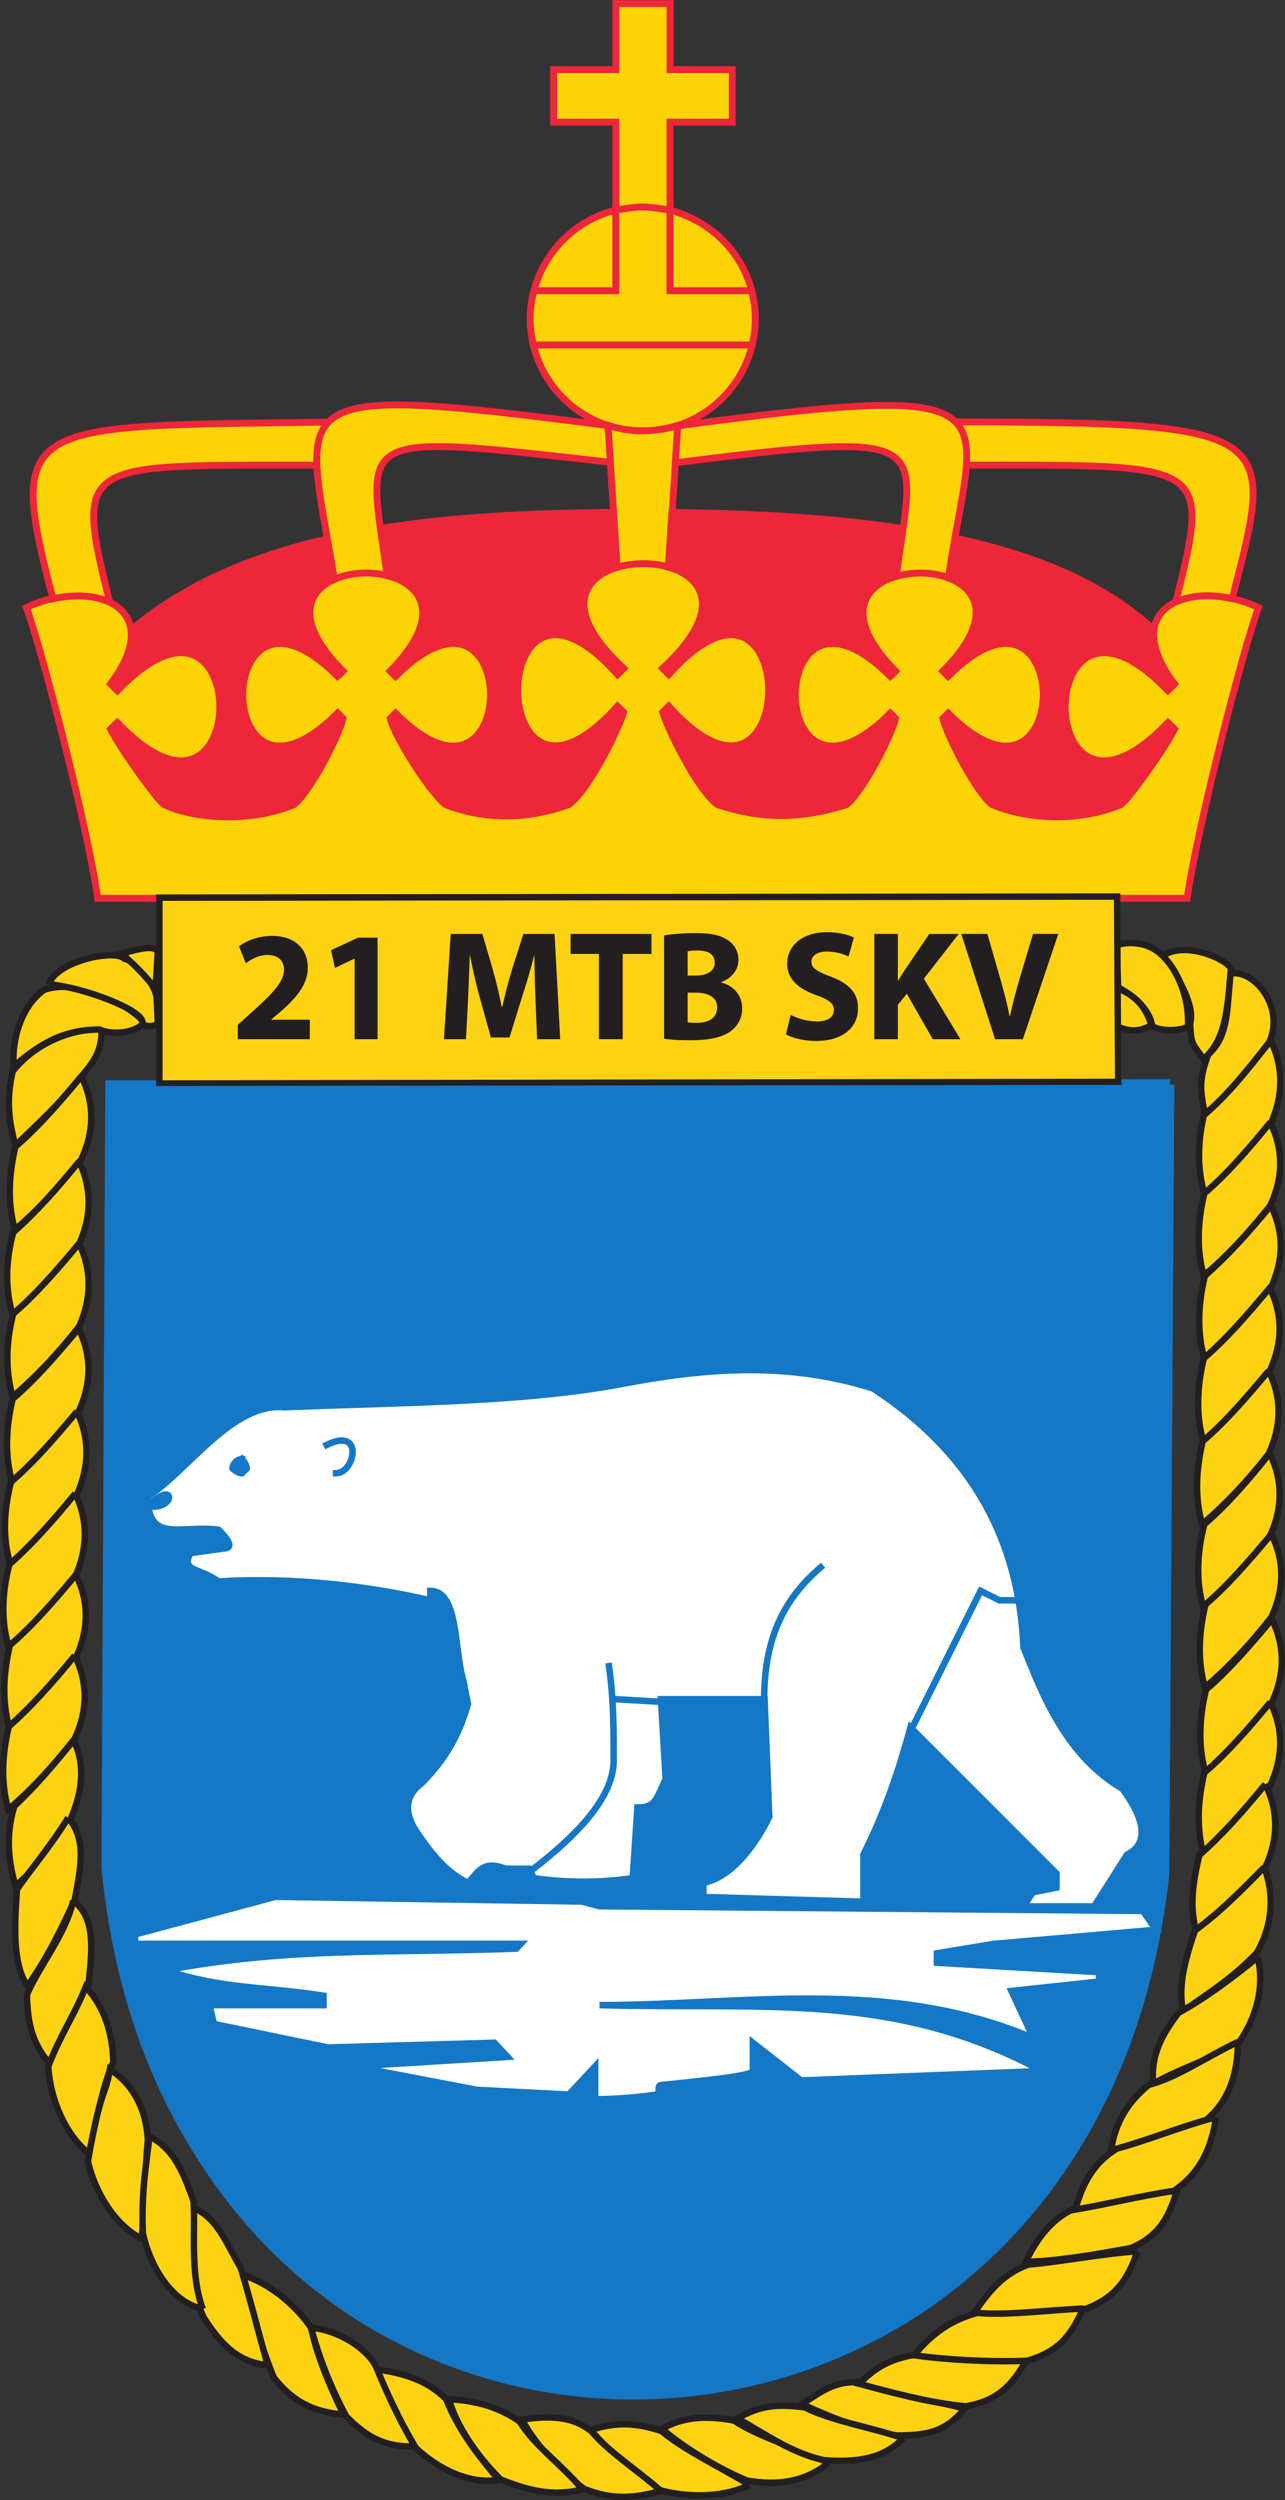 <?xml version="1.0" encoding="UTF-8" standalone="no"?>
<!-- Created with Inkscape (http://www.inkscape.org/) -->

<svg
   width="69.651mm"
   height="135.461mm"
   viewBox="0 0 69.651 135.461"
   version="1.1"
   id="svg1"
   inkscape:version="1.3 (0e150ed6c4, 2023-07-21)"
   sodipodi:docname="21 MTB Skv.svg"
   xmlns:inkscape="http://www.inkscape.org/namespaces/inkscape"
   xmlns:sodipodi="http://sodipodi.sourceforge.net/DTD/sodipodi-0.dtd"
   xmlns="http://www.w3.org/2000/svg"
   xmlns:svg="http://www.w3.org/2000/svg">
  <rect x="0" y="0" width="69.651" height="135.461" fill="#333333" stroke="none"/>
  <sodipodi:namedview
     id="namedview1"
     pagecolor="#ffffff"
     bordercolor="#666666"
     borderopacity="1.0"
     inkscape:showpageshadow="2"
     inkscape:pageopacity="0.0"
     inkscape:pagecheckerboard="0"
     inkscape:deskcolor="#d1d1d1"
     inkscape:document-units="mm"
     inkscape:zoom="1.4609989"
     inkscape:cx="56.468216"
     inkscape:cy="311.43077"
     inkscape:window-width="1920"
     inkscape:window-height="991"
     inkscape:window-x="-9"
     inkscape:window-y="-9"
     inkscape:window-maximized="1"
     inkscape:current-layer="layer1" />
  <defs
     id="defs1">
    <clipPath
       clipPathUnits="userSpaceOnUse"
       id="clipPath3">
      <path
         d="M 0,841.89 H 595.275 V 0 H 0 Z"
         transform="translate(-217.121,-451.133)"
         id="path3" />
    </clipPath>
    <clipPath
       clipPathUnits="userSpaceOnUse"
       id="clipPath5">
      <path
         d="M 0,841.89 H 595.275 V 0 H 0 Z"
         transform="translate(-217.727,-450.261)"
         id="path5" />
    </clipPath>
    <clipPath
       clipPathUnits="userSpaceOnUse"
       id="clipPath7">
      <path
         d="M 0,841.89 H 595.275 V 0 H 0 Z"
         transform="translate(-315.648,-235.849)"
         id="path7" />
    </clipPath>
    <clipPath
       clipPathUnits="userSpaceOnUse"
       id="clipPath9">
      <path
         d="M 0,841.89 H 595.275 V 0 H 0 Z"
         transform="translate(-327.807,-239.222)"
         id="path9" />
    </clipPath>
    <clipPath
       clipPathUnits="userSpaceOnUse"
       id="clipPath11">
      <path
         d="M 0,841.89 H 595.275 V 0 H 0 Z"
         transform="translate(-302.056,-234.917)"
         id="path11" />
    </clipPath>
    <clipPath
       clipPathUnits="userSpaceOnUse"
       id="clipPath13">
      <path
         d="M 0,841.89 H 595.275 V 0 H 0 Z"
         transform="translate(-395.756,-457.688)"
         id="path13" />
    </clipPath>
    <clipPath
       clipPathUnits="userSpaceOnUse"
       id="clipPath15">
      <path
         d="M 0,841.89 H 595.275 V 0 H 0 Z"
         transform="translate(-395.756,-457.688)"
         id="path15" />
    </clipPath>
    <clipPath
       clipPathUnits="userSpaceOnUse"
       id="clipPath17">
      <path
         d="M 0,841.89 H 595.275 V 0 H 0 Z"
         transform="translate(-389.512,-467.988)"
         id="path17" />
    </clipPath>
    <clipPath
       clipPathUnits="userSpaceOnUse"
       id="clipPath19">
      <path
         d="M 0,841.89 H 595.275 V 0 H 0 Z"
         transform="translate(-378.955,-470.605)"
         id="path19" />
    </clipPath>
    <clipPath
       clipPathUnits="userSpaceOnUse"
       id="clipPath21">
      <path
         d="M 0,841.89 H 595.275 V 0 H 0 Z"
         transform="translate(-372.289,-465.877)"
         id="path21" />
    </clipPath>
    <clipPath
       clipPathUnits="userSpaceOnUse"
       id="clipPath23">
      <path
         d="M 0,841.89 H 595.275 V 0 H 0 Z"
         transform="translate(-395.672,-445.111)"
         id="path23" />
    </clipPath>
    <clipPath
       clipPathUnits="userSpaceOnUse"
       id="clipPath25">
      <path
         d="M 0,841.89 H 595.275 V 0 H 0 Z"
         transform="translate(-395.756,-432.362)"
         id="path25" />
    </clipPath>
    <clipPath
       clipPathUnits="userSpaceOnUse"
       id="clipPath27">
      <path
         d="M 0,841.89 H 595.275 V 0 H 0 Z"
         transform="translate(-395.588,-419.703)"
         id="path27" />
    </clipPath>
    <clipPath
       clipPathUnits="userSpaceOnUse"
       id="clipPath29">
      <path
         d="M 0,841.89 H 595.275 V 0 H 0 Z"
         transform="translate(-395.588,-419.703)"
         id="path29" />
    </clipPath>
    <clipPath
       clipPathUnits="userSpaceOnUse"
       id="clipPath31">
      <path
         d="M 0,841.89 H 595.275 V 0 H 0 Z"
         transform="translate(-395.422,-406.953)"
         id="path31" />
    </clipPath>
    <clipPath
       clipPathUnits="userSpaceOnUse"
       id="clipPath33">
      <path
         d="M 0,841.89 H 595.275 V 0 H 0 Z"
         transform="translate(-395.588,-394.291)"
         id="path33" />
    </clipPath>
    <clipPath
       clipPathUnits="userSpaceOnUse"
       id="clipPath35">
      <path
         d="M 0,841.89 H 595.275 V 0 H 0 Z"
         transform="translate(-395.841,-381.883)"
         id="path35" />
    </clipPath>
    <clipPath
       clipPathUnits="userSpaceOnUse"
       id="clipPath37">
      <path
         d="M 0,841.89 H 595.275 V 0 H 0 Z"
         transform="translate(-395.926,-368.799)"
         id="path37" />
    </clipPath>
    <clipPath
       clipPathUnits="userSpaceOnUse"
       id="clipPath39">
      <path
         d="M 0,841.89 H 595.275 V 0 H 0 Z"
         transform="translate(-395.672,-356.052)"
         id="path39" />
    </clipPath>
    <clipPath
       clipPathUnits="userSpaceOnUse"
       id="clipPath41">
      <path
         d="M 0,841.89 H 595.275 V 0 H 0 Z"
         transform="translate(-394.914,-343.474)"
         id="path41" />
    </clipPath>
    <clipPath
       clipPathUnits="userSpaceOnUse"
       id="clipPath43">
      <path
         d="M 0,841.89 H 595.275 V 0 H 0 Z"
         transform="translate(-394.745,-330.73)"
         id="path43" />
    </clipPath>
    <clipPath
       clipPathUnits="userSpaceOnUse"
       id="clipPath45">
      <path
         d="M 0,841.89 H 595.275 V 0 H 0 Z"
         transform="translate(-393.731,-316.885)"
         id="path45" />
    </clipPath>
    <clipPath
       clipPathUnits="userSpaceOnUse"
       id="clipPath47">
      <path
         d="M 0,841.89 H 595.275 V 0 H 0 Z"
         transform="translate(-390.693,-303.885)"
         id="path47" />
    </clipPath>
    <clipPath
       clipPathUnits="userSpaceOnUse"
       id="clipPath49">
      <path
         d="M 0,841.89 H 595.275 V 0 H 0 Z"
         transform="translate(-348.74,-247.579)"
         id="path49" />
    </clipPath>
    <clipPath
       clipPathUnits="userSpaceOnUse"
       id="clipPath51">
      <path
         d="M 0,841.89 H 595.275 V 0 H 0 Z"
         transform="translate(-348.74,-247.579)"
         id="path51" />
    </clipPath>
    <clipPath
       clipPathUnits="userSpaceOnUse"
       id="clipPath53">
      <path
         d="M 0,841.89 H 595.275 V 0 H 0 Z"
         transform="translate(-339.282,-243.02)"
         id="path53" />
    </clipPath>
    <clipPath
       clipPathUnits="userSpaceOnUse"
       id="clipPath55">
      <path
         d="M 0,841.89 H 595.275 V 0 H 0 Z"
         transform="translate(-371.783,-459.967)"
         id="path55" />
    </clipPath>
    <clipPath
       clipPathUnits="userSpaceOnUse"
       id="clipPath57">
      <path
         d="M 0,841.89 H 595.275 V 0 H 0 Z"
         transform="translate(-216.125,-459.377)"
         id="path57" />
    </clipPath>
    <clipPath
       clipPathUnits="userSpaceOnUse"
       id="clipPath59">
      <path
         d="M 0,841.89 H 595.275 V 0 H 0 Z"
         transform="translate(-222.368,-460.136)"
         id="path59" />
    </clipPath>
    <clipPath
       clipPathUnits="userSpaceOnUse"
       id="clipPath61">
      <path
         d="M 0,841.89 H 595.275 V 0 H 0 Z"
         transform="translate(-208.019,-466.299)"
         id="path61" />
    </clipPath>
    <clipPath
       clipPathUnits="userSpaceOnUse"
       id="clipPath63">
      <path
         d="M 0,841.89 H 595.275 V 0 H 0 Z"
         transform="translate(-212.999,-452.202)"
         id="path63" />
    </clipPath>
    <clipPath
       clipPathUnits="userSpaceOnUse"
       id="clipPath65">
      <path
         d="M 0,841.89 H 595.275 V 0 H 0 Z"
         transform="translate(-212.662,-439.117)"
         id="path65" />
    </clipPath>
    <clipPath
       clipPathUnits="userSpaceOnUse"
       id="clipPath67">
      <path
         d="M 0,841.89 H 595.275 V 0 H 0 Z"
         transform="translate(-212.662,-426.537)"
         id="path67" />
    </clipPath>
    <clipPath
       clipPathUnits="userSpaceOnUse"
       id="clipPath69">
      <path
         d="M 0,841.89 H 595.275 V 0 H 0 Z"
         transform="translate(-212.578,-413.453)"
         id="path69" />
    </clipPath>
    <clipPath
       clipPathUnits="userSpaceOnUse"
       id="clipPath71">
      <path
         d="M 0,841.89 H 595.275 V 0 H 0 Z"
         transform="translate(-212.322,-400.709)"
         id="path71" />
    </clipPath>
    <clipPath
       clipPathUnits="userSpaceOnUse"
       id="clipPath73">
      <path
         d="M 0,841.89 H 595.275 V 0 H 0 Z"
         transform="translate(-212.069,-388.13)"
         id="path73" />
    </clipPath>
    <clipPath
       clipPathUnits="userSpaceOnUse"
       id="clipPath75">
      <path
         d="M 0,841.89 H 595.275 V 0 H 0 Z"
         transform="translate(-212.153,-375.637)"
         id="path75" />
    </clipPath>
    <clipPath
       clipPathUnits="userSpaceOnUse"
       id="clipPath77">
      <path
         d="M 0,841.89 H 595.275 V 0 H 0 Z"
         transform="translate(-211.987,-363.227)"
         id="path77" />
    </clipPath>
    <clipPath
       clipPathUnits="userSpaceOnUse"
       id="clipPath79">
      <path
         d="M 0,841.89 H 595.275 V 0 H 0 Z"
         transform="translate(-211.816,-350.229)"
         id="path79" />
    </clipPath>
    <clipPath
       clipPathUnits="userSpaceOnUse"
       id="clipPath81">
      <path
         d="M 0,841.89 H 595.275 V 0 H 0 Z"
         transform="translate(-210.971,-338.325)"
         id="path81" />
    </clipPath>
    <clipPath
       clipPathUnits="userSpaceOnUse"
       id="clipPath83">
      <path
         d="M 0,841.89 H 595.275 V 0 H 0 Z"
         transform="translate(-211.735,-325.578)"
         id="path83" />
    </clipPath>
    <clipPath
       clipPathUnits="userSpaceOnUse"
       id="clipPath85">
      <path
         d="M 0,841.89 H 595.275 V 0 H 0 Z"
         transform="translate(-214.18,-286.747)"
         id="path85" />
    </clipPath>
    <clipPath
       clipPathUnits="userSpaceOnUse"
       id="clipPath87">
      <path
         d="M 0,841.89 H 595.275 V 0 H 0 Z"
         transform="translate(-222.285,-273.663)"
         id="path87" />
    </clipPath>
    <clipPath
       clipPathUnits="userSpaceOnUse"
       id="clipPath89">
      <path
         d="M 0,841.89 H 595.275 V 0 H 0 Z"
         transform="translate(-277.155,-236.606)"
         id="path89" />
    </clipPath>
    <clipPath
       clipPathUnits="userSpaceOnUse"
       id="clipPath91">
      <path
         d="M 0,841.89 H 595.275 V 0 H 0 Z"
         transform="translate(-289.984,-235.171)"
         id="path91" />
    </clipPath>
    <clipPath
       clipPathUnits="userSpaceOnUse"
       id="clipPath93">
      <path
         d="M 0,841.89 H 595.275 V 0 H 0 Z"
         transform="translate(-224.396,-465.621)"
         id="path93" />
    </clipPath>
    <clipPath
       clipPathUnits="userSpaceOnUse"
       id="clipPath127">
      <path
         d="M 0,841.89 H 595.275 V 0 H 0 Z"
         transform="translate(-224.986,-479.636)"
         id="path127" />
    </clipPath>
    <clipPath
       clipPathUnits="userSpaceOnUse"
       id="clipPath129">
      <path
         d="M 0,841.89 H 595.275 V 0 H 0 Z"
         transform="translate(-358.193,-255.007)"
         id="path129" />
    </clipPath>
    <clipPath
       clipPathUnits="userSpaceOnUse"
       id="clipPath131">
      <path
         d="M 0,841.89 H 595.275 V 0 H 0 Z"
         transform="translate(-375.245,-271.724)"
         id="path131" />
    </clipPath>
    <clipPath
       clipPathUnits="userSpaceOnUse"
       id="clipPath133">
      <path
         d="M 0,841.89 H 595.275 V 0 H 0 Z"
         transform="translate(-381.406,-281.346)"
         id="path133" />
    </clipPath>
    <clipPath
       clipPathUnits="userSpaceOnUse"
       id="clipPath135">
      <path
         d="M 0,841.89 H 595.275 V 0 H 0 Z"
         transform="translate(-237.816,-268.093)"
         id="path135" />
    </clipPath>
    <clipPath
       clipPathUnits="userSpaceOnUse"
       id="clipPath137">
      <path
         d="M 0,841.89 H 595.275 V 0 H 0 Z"
         transform="translate(-258.243,-254.077)"
         id="path137" />
    </clipPath>
    <clipPath
       clipPathUnits="userSpaceOnUse"
       id="clipPath139">
      <path
         d="M 0,841.89 H 595.275 V 0 H 0 Z"
         transform="translate(-366.888,-262.94)"
         id="path139" />
    </clipPath>
    <clipPath
       clipPathUnits="userSpaceOnUse"
       id="clipPath141">
      <path
         d="M 0,841.89 H 595.275 V 0 H 0 Z"
         transform="translate(-387.317,-292.321)"
         id="path141" />
    </clipPath>
    <clipPath
       clipPathUnits="userSpaceOnUse"
       id="clipPath145">
      <path
         d="M 0,841.89 H 595.275 V 0 H 0 Z"
         transform="translate(-241.615,-254.247)"
         id="path145" />
    </clipPath>
    <clipPath
       clipPathUnits="userSpaceOnUse"
       id="clipPath147">
      <path
         d="M 0,841.89 H 595.275 V 0 H 0 Z"
         transform="translate(-231.653,-262.86)"
         id="path147" />
    </clipPath>
    <clipPath
       clipPathUnits="userSpaceOnUse"
       id="clipPath149">
      <path
         d="M 0,841.89 H 595.275 V 0 H 0 Z"
         transform="translate(-217.774,-450.26)"
         id="path149" />
    </clipPath>
    <clipPath
       clipPathUnits="userSpaceOnUse"
       id="clipPath152">
      <path
         d="M 0,841.89 H 595.275 V 0 H 0 Z"
         transform="translate(-234.058,-374.607)"
         id="path152" />
    </clipPath>
    <clipPath
       clipPathUnits="userSpaceOnUse"
       id="clipPath154">
      <path
         d="M 0,841.89 H 595.275 V 0 H 0 Z"
         transform="translate(-250.685,-395.57)"
         id="path154" />
    </clipPath>
    <clipPath
       clipPathUnits="userSpaceOnUse"
       id="clipPath156">
      <path
         d="M 0,841.89 H 595.275 V 0 H 0 Z"
         transform="translate(-237.673,-393.403)"
         id="path156" />
    </clipPath>
    <clipPath
       clipPathUnits="userSpaceOnUse"
       id="clipPath158">
      <path
         d="M 0,841.89 H 595.275 V 0 H 0 Z"
         transform="translate(-223.215,-386.173)"
         id="path158" />
    </clipPath>
    <clipPath
       clipPathUnits="userSpaceOnUse"
       id="clipPath160">
      <path
         d="M 0,841.89 H 595.275 V 0 H 0 Z"
         transform="translate(-294.058,-361.596)"
         id="path160" />
    </clipPath>
    <clipPath
       clipPathUnits="userSpaceOnUse"
       id="clipPath162">
      <path
         d="M 0,841.89 H 595.275 V 0 H 0 Z"
         transform="translate(-306,-355.891)"
         id="path162" />
    </clipPath>
    <clipPath
       clipPathUnits="userSpaceOnUse"
       id="clipPath164">
      <path
         d="M 0,841.89 H 595.275 V 0 H 0 Z"
         transform="translate(-356.948,-371.716)"
         id="path164" />
    </clipPath>
    <clipPath
       clipPathUnits="userSpaceOnUse"
       id="clipPath166">
      <path
         d="M 0,841.89 H 595.275 V 0 H 0 Z"
         transform="translate(-326.587,-376.775)"
         id="path166" />
    </clipPath>
    <clipPath
       clipPathUnits="userSpaceOnUse"
       id="clipPath168">
      <path
         d="M 0,841.89 H 595.275 V 0 H 0 Z"
         transform="translate(-242.794,-326.175)"
         id="path168" />
    </clipPath>
    <clipPath
       clipPathUnits="userSpaceOnUse"
       id="clipPath101-3">
      <path
         d="M 0,841.89 H 595.275 V 0 H 0 Z"
         transform="translate(-303.582,-712.142)"
         id="path101-7" />
    </clipPath>
    <clipPath
       clipPathUnits="userSpaceOnUse"
       id="clipPath103-2">
      <path
         d="M 0,841.89 H 595.275 V 0 H 0 Z"
         transform="translate(-321.405,-694.553)"
         id="path103-2" />
    </clipPath>
    <clipPath
       clipPathUnits="userSpaceOnUse"
       id="clipPath105-2">
      <path
         d="M 0,841.89 H 595.275 V 0 H 0 Z"
         transform="translate(-416.578,-561.85)"
         id="path105-0" />
    </clipPath>
    <clipPath
       clipPathUnits="userSpaceOnUse"
       id="clipPath107-5">
      <path
         d="M 0,841.89 H 595.275 V 0 H 0 Z"
         transform="translate(-414.094,-626.539)"
         id="path107-5" />
    </clipPath>
    <clipPath
       clipPathUnits="userSpaceOnUse"
       id="clipPath109-6">
      <path
         d="M 0,841.89 H 595.275 V 0 H 0 Z"
         transform="translate(-226.479,-656.444)"
         id="path109-3" />
    </clipPath>
    <clipPath
       clipPathUnits="userSpaceOnUse"
       id="clipPath111-2">
      <path
         d="M 0,841.89 H 595.275 V 0 H 0 Z"
         transform="translate(-292.044,-634.137)"
         id="path111-9" />
    </clipPath>
    <clipPath
       clipPathUnits="userSpaceOnUse"
       id="clipPath113-7">
      <path
         d="M 0,841.89 H 595.275 V 0 H 0 Z"
         transform="translate(-231.029,-610.341)"
         id="path113-4" />
    </clipPath>
    <clipPath
       clipPathUnits="userSpaceOnUse"
       id="clipPath115-8">
      <path
         d="M 0,841.89 H 595.275 V 0 H 0 Z"
         transform="translate(-292.16,-603.762)"
         id="path115-0" />
    </clipPath>
    <clipPath
       clipPathUnits="userSpaceOnUse"
       id="clipPath117-9">
      <path
         d="M 0,841.89 H 595.275 V 0 H 0 Z"
         transform="translate(-351.742,-610.341)"
         id="path117-3" />
    </clipPath>
    <clipPath
       clipPathUnits="userSpaceOnUse"
       id="clipPath119-5">
      <path
         d="M 0,841.89 H 595.275 V 0 H 0 Z"
         transform="translate(-412.366,-607.227)"
         id="path119-7" />
    </clipPath>
    <clipPath
       clipPathUnits="userSpaceOnUse"
       id="clipPath121-6">
      <path
         d="M 0,841.89 H 595.275 V 0 H 0 Z"
         transform="translate(-304.751,-656.971)"
         id="path121-3" />
    </clipPath>
    <clipPath
       clipPathUnits="userSpaceOnUse"
       id="clipPath123-1">
      <path
         d="M 0,841.89 H 595.275 V 0 H 0 Z"
         transform="translate(-290.002,-665.097)"
         id="path123-4" />
    </clipPath>
  </defs>
  <g
     inkscape:label="Lag 1"
     inkscape:groupmode="layer"
     id="layer1"
     transform="translate(-70.115,-80.328)">
    <g
       id="g1">
      <g
         id="g3"
         transform="matrix(1.258,0,0,1.258,-27.059,-38.505)">
        <g
           id="g2"
           transform="matrix(0.559,0,0,0.559,46.297,67.556)">
          <path
             id="path100-2"
             d="m 0,0 c 10.802,-2.818 18.62,-12.274 18.62,-23.746 0,-13.512 -10.994,-24.468 -24.565,-24.468 -13.568,0 -24.566,10.956 -24.566,24.468 0,11.495 8.114,21.227 18.682,23.761 0,2.531 -0.004,19.193 -0.004,19.193 h -13.576 v 11.475 h 13.576 V 45.092 H 0.012 V 30.683 H 13.588 V 19.208 L -0.008,19.212 C -0.008,17.604 0,0.642 0,0"
             style="fill:#fcd405;fill-opacity:1;fill-rule:nonzero;stroke:#ee263a;stroke-width:1.5;stroke-linecap:butt;stroke-linejoin:miter;stroke-miterlimit:4;stroke-dasharray:none;stroke-opacity:1"
             transform="matrix(0.353,0,0,-0.353,107.006,64.326)"
             clip-path="url(#clipPath101-3)" />
          <path
             id="path102-8"
             d="m 0,0 c 0,0 0.902,-3.388 0.801,-6.195 0.08,-2.342 -0.676,-5.657 -0.676,-5.657 h -47.782 c 0,0 -0.746,3.334 -0.67,5.657 -0.127,2.738 0.792,6.195 0.792,6.195 h 17.879 v 17.581 c 0,0 3.857,0.708 5.884,0.708 2.047,0 5.945,-0.723 5.945,-0.723 V 0 Z"
             style="fill:#fcd405;fill-opacity:1;fill-rule:nonzero;stroke:#ee263a;stroke-width:1.5;stroke-linecap:butt;stroke-linejoin:miter;stroke-miterlimit:4;stroke-dasharray:none;stroke-opacity:1"
             transform="matrix(0.353,0,0,-0.353,113.293,70.531)"
             clip-path="url(#clipPath103-2)" />
          <path
             id="path104-9"
             d="M 0,0 C 2.303,16.125 12.36,54.844 15.575,63.469 1.529,70.072 -15.652,63.892 -2.794,46.799 l -1.418,-1.423 c -29.919,31.241 -29.919,-38.439 0,-7.044 0.586,-0.585 1.418,-1.415 1.418,-1.415 -2.506,-4.842 -10.028,-15.213 -11.676,-16.44 -8.111,-3.326 -18.776,-3.78 -28.124,0 -3.499,2.773 -9.715,14.705 -10.714,18.793 0,0 0.946,0.934 1.117,1.107 27.701,-27.703 27.701,35.821 0,8.114 0,0 -0.694,0.692 -1.117,1.112 28.6,28.594 -38.685,28.594 -10.42,0 -0.415,-0.42 -1.108,-1.112 -1.108,-1.112 -27.705,27.707 -27.705,-35.817 0,-8.114 0.172,-0.173 0.846,-0.838 1.108,-1.107 -0.999,-4.088 -7.215,-16.02 -10.702,-18.793 -9.823,-3.103 -18.362,-3.242 -28.123,0 -4.487,3.357 -10.837,16.366 -11.963,20.143 0.267,0.265 0.971,0.969 1.294,1.292 29.118,-32.506 29.118,39.511 0,7.002 l -1.294,1.288 c 33.114,30.533 -41.724,30.533 -8.61,0 l -1.292,-1.288 c -29.118,32.509 -29.118,-39.508 0,-7.002 0.327,-0.323 1.032,-1.027 1.292,-1.292 -1.125,-3.777 -7.477,-16.786 -11.96,-20.143 -8.69,-3.103 -17.772,-3.496 -26.867,0 -3.488,2.773 -11.065,14.705 -12.063,18.793 0.276,0.269 0.937,0.934 1.114,1.107 27.703,-27.703 27.703,35.821 0,8.114 0,0 -0.691,0.692 -1.114,1.112 28.263,28.594 -39.017,28.594 -10.422,0 -0.416,-0.42 -1.111,-1.112 -1.111,-1.112 -27.703,27.707 -27.703,-35.817 0,-8.114 0.165,-0.173 0.842,-0.838 1.111,-1.107 -0.996,-4.088 -7.218,-16.02 -10.706,-18.793 -9.005,-3.78 -21.243,-3.326 -28.264,0 -1.654,1.227 -9.175,11.598 -11.682,16.44 0,0 0.831,0.83 1.423,1.415 29.925,-31.395 29.925,38.285 0,7.044 l -1.423,1.423 c 12.862,17.093 -4.314,23.273 -18.366,16.67 3.214,-8.625 13.276,-47.344 15.576,-63.469 z"
             style="fill:#fcd405;fill-opacity:1;fill-rule:nonzero;stroke:#ee263a;stroke-width:1.5;stroke-linecap:butt;stroke-linejoin:miter;stroke-miterlimit:4;stroke-dasharray:none;stroke-opacity:1"
             transform="matrix(0.353,0,0,-0.353,146.868,117.346)"
             clip-path="url(#clipPath105-2)" />
          <path
             id="path106-3"
             d="m 0,0 c 3.213,1.546 7.673,1.788 12.296,0.753 9.432,36.336 10.583,38.57 -60.444,38.57 2.108,-2.115 2.63,-5.211 2.363,-9.417 C 7.096,29.906 7.644,30.794 0,0"
             style="fill:#fcd405;fill-opacity:1;fill-rule:nonzero;stroke:#ee263a;stroke-width:1.5;stroke-linecap:butt;stroke-linejoin:miter;stroke-miterlimit:4;stroke-dasharray:none;stroke-opacity:1"
             transform="matrix(0.353,0,0,-0.353,145.992,94.525)"
             clip-path="url(#clipPath107-5)" />
          <path
             id="path108-9"
             d="m 0,0 c -0.153,4.227 0.446,7.31 2.508,9.417 -66.234,-0.953 -70.652,0.924 -60.17,-38.581 4.631,1.054 9.133,0.769 12.374,-0.742 C -53.043,1.334 -51.813,0 0,0"
             style="fill:#fcd405;fill-opacity:1;fill-rule:nonzero;stroke:#ee263a;stroke-width:1.5;stroke-linecap:butt;stroke-linejoin:miter;stroke-miterlimit:4;stroke-dasharray:none;stroke-opacity:1"
             transform="matrix(0.353,0,0,-0.353,79.805,83.975)"
             clip-path="url(#clipPath109-6)" />
          <path
             id="path110-6"
             d="m 0,0 c 3.507,1.027 7.714,1.084 11.25,0.054 l 1.975,30.917 -0.397,-0.099 c 0,0 -2.861,-1.047 -7.197,-1.047 -3.173,-0.161 -6.518,0.82 -7.403,1.108 -0.143,0.046 -0.27,0.077 -0.27,0.077 z"
             style="fill:#fcd405;fill-opacity:1;fill-rule:nonzero;stroke:#ee263a;stroke-width:1.5;stroke-linecap:butt;stroke-linejoin:miter;stroke-miterlimit:4;stroke-dasharray:none;stroke-opacity:1"
             transform="matrix(0.353,0,0,-0.353,102.935,91.845)"
             clip-path="url(#clipPath111-2)" />
          <path
             id="path112-7"
             d="M 0,0 C 0,0 0.695,0.692 1.11,1.111 -9.584,11.806 -6.867,18.5 -0.753,21.194 c -0.534,3.163 -1.063,6.098 -1.545,8.811 -16.375,-3.781 -30.984,-9.923 -42.791,-19.818 -0.041,0.289 1.183,-4.496 -4.453,-11.879 l 1.423,-1.423 c 29.926,31.24 29.926,-38.439 0,-7.045 -0.591,-0.584 -1.423,-1.415 -1.423,-1.415 2.508,-4.841 10.029,-15.213 11.683,-16.439 7.021,-3.326 19.258,-3.78 28.264,0 3.488,2.772 9.71,14.705 10.705,18.792 C 0.842,-8.953 0.165,-8.287 0,-8.114 -27.703,-35.817 -27.703,27.707 0,0"
             style="fill:#ee263a;fill-opacity:1;fill-rule:nonzero;stroke:#ee263a;stroke-width:1.5;stroke-linecap:butt;stroke-linejoin:miter;stroke-miterlimit:4;stroke-dasharray:none;stroke-opacity:1"
             transform="matrix(0.353,0,0,-0.353,81.411,100.239)"
             clip-path="url(#clipPath113-7)" />
          <path
             id="path114-3"
             d="M 0,0 C -29.118,-32.505 -29.118,39.512 0,7.002 L 1.292,8.291 C -12.057,20.6 -7.86,27.943 -0.267,30.327 L -0.999,42.35 c -17.71,-0.142 -34.918,-0.947 -50.811,-3.508 0.368,-2.964 0.896,-6.37 1.446,-10.257 7.654,-1.923 12.635,-8.886 0.766,-20.894 0.423,-0.42 1.114,-1.111 1.114,-1.111 27.703,27.706 27.703,-35.817 0,-8.114 -0.177,-0.174 -0.838,-0.839 -1.114,-1.108 0.998,-4.087 8.575,-16.02 12.063,-18.793 9.095,-3.495 18.177,-3.103 26.867,0 4.483,3.358 10.835,16.367 11.96,20.143 C 1.032,-1.027 0.327,-0.323 0,0"
             style="fill:#ee263a;fill-opacity:1;fill-rule:nonzero;stroke:#ee263a;stroke-width:1.5;stroke-linecap:butt;stroke-linejoin:miter;stroke-miterlimit:4;stroke-dasharray:none;stroke-opacity:1"
             transform="matrix(0.353,0,0,-0.353,102.976,102.56)"
             clip-path="url(#clipPath115-8)" />
          <path
             id="path116-3"
             d="m 0,0 c 0,0 0.693,0.692 1.108,1.111 -11.587,11.723 -7.114,18.636 0.225,20.747 0.526,3.917 1.07,7.357 1.473,10.363 -14.358,2.202 -31.098,3.336 -50.521,3.539 l -0.778,-11.9 c 7.825,-2.26 12.378,-9.641 -1.187,-22.149 l 1.294,-1.288 c 29.117,32.509 29.117,-39.508 0,-7.003 -0.323,-0.322 -1.027,-1.026 -1.294,-1.292 1.126,-3.776 7.476,-16.785 11.963,-20.142 9.761,-3.242 18.3,-3.104 28.123,0 3.487,2.772 9.703,14.705 10.702,18.792 C 0.846,-8.953 0.172,-8.287 0,-8.114 -27.705,-35.817 -27.705,27.707 0,0"
             style="fill:#ee263a;fill-opacity:1;fill-rule:nonzero;stroke:#ee263a;stroke-width:1.5;stroke-linecap:butt;stroke-linejoin:miter;stroke-miterlimit:4;stroke-dasharray:none;stroke-opacity:1"
             transform="matrix(0.353,0,0,-0.353,123.995,100.239)"
             clip-path="url(#clipPath117-9)" />
          <path
             id="path118-1"
             d="m 0,0 1.418,1.423 c -5.585,7.212 -4.42,12.116 -4.462,11.794 -10.053,9.396 -24.226,15.919 -43.386,20.041 -0.483,-2.68 -0.989,-5.573 -1.464,-8.68 6.567,-2.496 9.874,-9.278 -1.202,-20.352 0.423,-0.419 1.117,-1.111 1.117,-1.111 27.701,27.706 27.701,-35.817 0,-8.114 -0.171,-0.173 -1.117,-1.108 -1.117,-1.108 0.999,-4.087 7.215,-16.02 10.714,-18.792 9.348,-3.78 20.013,-3.327 28.124,0 1.648,1.226 9.17,11.598 11.676,16.439 0,0 -0.832,0.831 -1.418,1.415 C -29.919,-38.439 -29.919,31.24 0,0"
             style="fill:#ee263a;fill-opacity:1;fill-rule:nonzero;stroke:#ee263a;stroke-width:1.5;stroke-linecap:butt;stroke-linejoin:miter;stroke-miterlimit:4;stroke-dasharray:none;stroke-opacity:1"
             transform="matrix(0.353,0,0,-0.353,145.382,101.338)"
             clip-path="url(#clipPath119-5)" />
          <path
             id="path120-4"
             d="m 0,0 c 57.981,7.264 52.113,5.237 48.252,-24.788 3.626,1.023 7.934,0.988 11.351,-0.33 C 65.226,12.871 76.122,18.139 0.519,8.06 Z"
             style="fill:#fcd405;fill-opacity:1;fill-rule:nonzero;stroke:#ee263a;stroke-width:1.5;stroke-linecap:butt;stroke-linejoin:miter;stroke-miterlimit:4;stroke-dasharray:none;stroke-opacity:1"
             transform="matrix(0.353,0,0,-0.353,107.418,83.789)"
             clip-path="url(#clipPath121-6)" />
          <path
             id="path122-2"
             d="m 0,0 c -73.078,9.444 -66.334,6.633 -59.708,-33.552 3.392,1.496 7.784,1.781 11.506,0.808 -4.231,31.221 -8.499,31.232 48.731,24.73 C 0.374,-4.672 0,0 0,0"
             style="fill:#fcd405;fill-opacity:1;fill-rule:nonzero;stroke:#ee263a;stroke-width:1.5;stroke-linecap:butt;stroke-linejoin:miter;stroke-miterlimit:4;stroke-dasharray:none;stroke-opacity:1"
             transform="matrix(0.353,0,0,-0.353,102.215,80.923)"
             clip-path="url(#clipPath123-1)" />
        </g>
      </g>
      <path
         id="path2"
         d="m 0,0 -0.589,-120.462 c 7.03,-72.119 72.707,-95.418 118.555,-70.664 -0.033,-0.01 -0.064,-0.021 -0.097,-0.031 0.033,0.01 0.064,0.021 0.097,0.031 5.856,3.164 11.376,7.129 16.424,11.855 1.347,1.417 2.692,2.846 4.079,4.236 -1.387,-1.39 -2.732,-2.819 -4.079,-4.236 14.265,13.368 24.65,32.97 27.433,58.809 l 0.762,120.631 z"
         style="fill:none;stroke:#1478c7;stroke-width:0.896;stroke-linecap:butt;stroke-linejoin:miter;stroke-miterlimit:4;stroke-dasharray:none;stroke-opacity:1"
         transform="matrix(0.353,0,0,-0.353,75.98,139.02)"
         clip-path="url(#clipPath3)" />
      <path
         id="path4"
         d="m 0,0 -0.591,-120.46 c 10.469,-107.374 150.937,-106.531 162.414,0 l 0.76,120.629 z"
         style="fill:none;stroke:#1478c7;stroke-width:0.989;stroke-linecap:butt;stroke-linejoin:miter;stroke-miterlimit:4;stroke-dasharray:none;stroke-opacity:1"
         transform="matrix(0.353,0,0,-0.353,76.194,139.328)"
         clip-path="url(#clipPath5)" />
      <path
         id="path6"
         d="m 0,0 c -4.559,2.785 -10.131,5.4 -13.509,8.271 -3.882,1.262 -6.837,1.434 -10.887,0.163 2.617,-2.866 6.33,-7.088 10.804,-9.284 C -8.779,-2.111 -3.548,-1.775 0,0"
         style="fill:#fcd213;fill-opacity:1;fill-rule:nonzero;stroke:#231f20;stroke-width:0.989;stroke-linecap:butt;stroke-linejoin:miter;stroke-miterlimit:4;stroke-dasharray:none;stroke-opacity:1"
         transform="matrix(0.353,0,0,-0.353,110.738,214.968)"
         clip-path="url(#clipPath7)" />
      <path
         id="path8"
         d="m 0,0 c -4.816,2.281 -10.894,4.055 -14.521,6.504 -4.392,0.84 -8.02,0.502 -11.059,-1.27 2.786,-2.447 8.27,-5.994 13.084,-7.935 C -7.77,-3.545 -3.55,-2.871 0,0"
         style="fill:#fcd213;fill-opacity:1;fill-rule:nonzero;stroke:#231f20;stroke-width:0.989;stroke-linecap:butt;stroke-linejoin:miter;stroke-miterlimit:4;stroke-dasharray:none;stroke-opacity:1"
         transform="matrix(0.353,0,0,-0.353,115.027,213.778)"
         clip-path="url(#clipPath9)" />
      <path
         id="path10"
         d="m 0,0 c -4.052,3.545 -7.849,5.826 -10.723,9.203 -2.951,2.277 -6.161,2.363 -10.633,1.774 1.771,-3.295 5.151,-7.432 9.539,-10.641 C -7.428,-1.436 -4.137,-1.098 0,0"
         style="fill:#fcd213;fill-opacity:1;fill-rule:nonzero;stroke:#231f20;stroke-width:0.989;stroke-linecap:butt;stroke-linejoin:miter;stroke-miterlimit:4;stroke-dasharray:none;stroke-opacity:1"
         transform="matrix(0.353,0,0,-0.353,105.943,215.296)"
         clip-path="url(#clipPath11)" />
      <path
         id="path12"
         d="m 0,0 c -3.374,-4.051 -6.753,-7.933 -10.128,-10.806 -1.18,-4.641 -1.18,-8.863 -0.085,-12.744 3.545,3.037 6.923,6.584 10.213,10.803 1.944,4.39 1.944,8.612 0,12.747"
         style="fill:#fcd213;fill-opacity:1;fill-rule:nonzero;stroke:none"
         transform="matrix(0.353,0,0,-0.353,138.998,136.708)"
         clip-path="url(#clipPath13)" />
      <path
         id="path14"
         d="m 0,0 c -3.374,-4.051 -6.753,-7.933 -10.128,-10.806 -1.18,-4.641 -1.18,-8.863 -0.085,-12.744 3.545,3.037 6.923,6.584 10.213,10.803 1.944,4.39 1.944,8.612 0,12.747 z"
         style="fill:none;stroke:#231f20;stroke-width:0.989;stroke-linecap:butt;stroke-linejoin:miter;stroke-miterlimit:4;stroke-dasharray:none;stroke-opacity:1"
         transform="matrix(0.353,0,0,-0.353,138.998,136.708)"
         clip-path="url(#clipPath15)" />
      <path
         id="path16"
         d="m 0,0 c -0.509,-4.476 0,-9.539 -3.379,-12.412 -1.435,-3.963 -1.267,-5.317 -0.505,-9.2 3.545,3.04 6.582,6.836 9.876,11.06 C 8.438,-5.151 3.715,0.676 0,0"
         style="fill:#fcd213;fill-opacity:1;fill-rule:nonzero;stroke:#231f20;stroke-width:0.989;stroke-linecap:butt;stroke-linejoin:miter;stroke-miterlimit:4;stroke-dasharray:none;stroke-opacity:1"
         transform="matrix(0.353,0,0,-0.353,136.796,133.074)"
         clip-path="url(#clipPath17)" />
      <path
         id="path18"
         d="m 0,0 c 1.777,-1.69 5.321,-7.345 4.393,-10.3 0.17,-3.631 0.423,-2.869 2.028,-5.487 3.546,3.039 3.712,7.937 4.219,13.676 C 11.231,-1.097 3.974,2.785 0,0"
         style="fill:#fcd213;fill-opacity:1;fill-rule:nonzero;stroke:#231f20;stroke-width:0.989;stroke-linecap:butt;stroke-linejoin:miter;stroke-miterlimit:4;stroke-dasharray:none;stroke-opacity:1"
         transform="matrix(0.353,0,0,-0.353,133.071,132.151)"
         clip-path="url(#clipPath19)" />
      <path
         id="path20"
         d="M 0,0 C 2.192,-1.267 4.728,-3.122 5.233,-5.91 5.827,-6.585 8.949,-6.921 10.722,-6.079 10.975,-1.773 9.203,2.701 6.584,5.063 3.715,7.681 -0.168,6.583 -0.25,6.415 Z"
         style="fill:#fcd213;fill-opacity:1;fill-rule:nonzero;stroke:#231f20;stroke-width:0.989;stroke-linecap:butt;stroke-linejoin:miter;stroke-miterlimit:4;stroke-dasharray:none;stroke-opacity:1"
         transform="matrix(0.353,0,0,-0.353,130.72,133.819)"
         clip-path="url(#clipPath21)" />
      <path
         id="path22"
         d="m 0,0 c -3.373,-4.136 -6.75,-8.021 -10.129,-10.89 -1.095,-4.558 -1.183,-8.78 -0.083,-12.663 3.543,3.038 6.922,6.585 10.212,10.804 C 2.028,-8.442 2.028,-4.136 0,0"
         style="fill:#fcd213;fill-opacity:1;fill-rule:nonzero;stroke:#231f20;stroke-width:0.989;stroke-linecap:butt;stroke-linejoin:miter;stroke-miterlimit:4;stroke-dasharray:none;stroke-opacity:1"
         transform="matrix(0.353,0,0,-0.353,138.969,141.144)"
         clip-path="url(#clipPath23)" />
      <path
         id="path24"
         d="m 0,0 c -3.374,-4.135 -6.753,-7.85 -10.128,-10.804 -1.1,-4.558 -1.18,-8.865 -0.085,-12.748 3.545,3.041 6.923,6.67 10.213,10.893 C 2.028,-8.272 2.028,-4.135 0,0"
         style="fill:#fcd213;fill-opacity:1;fill-rule:nonzero;stroke:#231f20;stroke-width:0.989;stroke-linecap:butt;stroke-linejoin:miter;stroke-miterlimit:4;stroke-dasharray:none;stroke-opacity:1"
         transform="matrix(0.353,0,0,-0.353,138.998,145.642)"
         clip-path="url(#clipPath25)" />
      <path
         id="path26"
         d="m 0,0 c -3.378,-4.056 -6.75,-7.938 -10.128,-10.809 -1.1,-4.642 -1.184,-8.86 -0.084,-12.744 3.546,3.036 6.923,6.587 10.212,10.803 2.027,4.391 2.027,8.613 0,12.75"
         style="fill:#fcd213;fill-opacity:1;fill-rule:nonzero;stroke:none"
         transform="matrix(0.353,0,0,-0.353,138.939,150.108)"
         clip-path="url(#clipPath27)" />
      <path
         id="path28"
         d="m 0,0 c -3.378,-4.056 -6.75,-7.938 -10.128,-10.809 -1.1,-4.642 -1.184,-8.86 -0.084,-12.744 3.546,3.036 6.923,6.587 10.212,10.803 2.027,4.391 2.027,8.613 0,12.75 z"
         style="fill:none;stroke:#231f20;stroke-width:0.989;stroke-linecap:butt;stroke-linejoin:miter;stroke-miterlimit:4;stroke-dasharray:none;stroke-opacity:1"
         transform="matrix(0.353,0,0,-0.353,138.939,150.108)"
         clip-path="url(#clipPath29)" />
      <path
         id="path30"
         d="m 0,0 c -3.38,-4.051 -6.754,-7.932 -10.132,-10.803 -1.095,-4.644 -1.18,-8.865 -0.084,-12.747 3.544,3.036 6.922,6.583 10.216,10.806 C 2.021,-8.355 2.021,-4.051 0,0"
         style="fill:#fcd213;fill-opacity:1;fill-rule:nonzero;stroke:#231f20;stroke-width:0.989;stroke-linecap:butt;stroke-linejoin:miter;stroke-miterlimit:4;stroke-dasharray:none;stroke-opacity:1"
         transform="matrix(0.353,0,0,-0.353,138.881,154.606)"
         clip-path="url(#clipPath31)" />
      <path
         id="path32"
         d="m 0,0 c -3.289,-4.135 -6.666,-8.017 -10.045,-10.888 -1.183,-4.559 -1.267,-8.864 -0.167,-12.747 3.546,3.037 7.006,6.583 10.212,10.891 C 2.027,-8.44 2.027,-4.135 0,0"
         style="fill:#fcd213;fill-opacity:1;fill-rule:nonzero;stroke:#231f20;stroke-width:0.989;stroke-linecap:butt;stroke-linejoin:miter;stroke-miterlimit:4;stroke-dasharray:none;stroke-opacity:1"
         transform="matrix(0.353,0,0,-0.353,138.939,159.073)"
         clip-path="url(#clipPath33)" />
      <path
         id="path34"
         d="m 0,0 c -3.375,-4.049 -6.753,-7.934 -10.126,-10.805 -1.101,-4.642 -1.187,-8.865 -0.087,-12.746 3.545,3.039 6.923,6.584 10.213,10.805 C 2.03,-8.357 2.03,-4.137 0,0"
         style="fill:#fcd213;fill-opacity:1;fill-rule:nonzero;stroke:#231f20;stroke-width:0.989;stroke-linecap:butt;stroke-linejoin:miter;stroke-miterlimit:4;stroke-dasharray:none;stroke-opacity:1"
         transform="matrix(0.353,0,0,-0.353,139.028,163.45)"
         clip-path="url(#clipPath35)" />
      <path
         id="path36"
         d="m 0,0 c -3.375,-4.051 -6.753,-7.935 -10.131,-10.804 -1.098,-4.646 -1.181,-8.864 -0.08,-12.747 3.541,3.037 6.919,6.584 10.211,10.804 C 2.024,-8.358 2.024,-4.136 0,0"
         style="fill:#fcd213;fill-opacity:1;fill-rule:nonzero;stroke:#231f20;stroke-width:0.989;stroke-linecap:butt;stroke-linejoin:miter;stroke-miterlimit:4;stroke-dasharray:none;stroke-opacity:1"
         transform="matrix(0.353,0,0,-0.353,139.058,168.066)"
         clip-path="url(#clipPath37)" />
      <path
         id="path38"
         d="m 0,0 c -3.373,-4.05 -6.75,-7.935 -10.129,-10.804 -1.095,-4.643 -1.183,-8.863 -0.083,-12.748 C -6.669,-20.511 -3.29,-16.97 0,-12.747 2.028,-8.355 2.028,-4.05 0,0"
         style="fill:#fcd213;fill-opacity:1;fill-rule:nonzero;stroke:#231f20;stroke-width:0.989;stroke-linecap:butt;stroke-linejoin:miter;stroke-miterlimit:4;stroke-dasharray:none;stroke-opacity:1"
         transform="matrix(0.353,0,0,-0.353,138.969,172.563)"
         clip-path="url(#clipPath39)" />
      <path
         id="path40"
         d="m 0,0 c -3.378,-4.136 -6.754,-7.933 -10.132,-10.886 -1.098,-4.562 -1.518,-8.105 -0.422,-11.99 3.545,3.04 7.347,5.914 10.554,10.132 C 2.026,-8.356 2.026,-4.136 0,0"
         style="fill:#fcd213;fill-opacity:1;fill-rule:nonzero;stroke:#231f20;stroke-width:0.989;stroke-linecap:butt;stroke-linejoin:miter;stroke-miterlimit:4;stroke-dasharray:none;stroke-opacity:1"
         transform="matrix(0.353,0,0,-0.353,138.701,177)"
         clip-path="url(#clipPath41)" />
      <path
         id="path42"
         d="m 0,0 c -3.714,-3.797 -7.008,-7.092 -10.635,-9.71 -1.522,-4.474 -2.618,-8.441 -1.859,-12.408 3.8,2.703 7.765,5.148 11.396,9.033 C 1.264,-8.867 1.604,-4.306 0,0"
         style="fill:#fcd213;fill-opacity:1;fill-rule:nonzero;stroke:#231f20;stroke-width:0.989;stroke-linecap:butt;stroke-linejoin:miter;stroke-miterlimit:4;stroke-dasharray:none;stroke-opacity:1"
         transform="matrix(0.353,0,0,-0.353,138.642,181.496)"
         clip-path="url(#clipPath43)" />
      <path
         id="path44"
         d="m 0,0 c -4.136,-3.376 -8.271,-6.415 -12.154,-8.526 -2.45,-3.208 -4.306,-6.417 -3.884,-10.892 4.053,2.365 8.61,3.632 13.087,6.25 C -0.168,-9.286 1.098,-4.475 0,0"
         style="fill:#fcd213;fill-opacity:1;fill-rule:nonzero;stroke:#231f20;stroke-width:0.989;stroke-linecap:butt;stroke-linejoin:miter;stroke-miterlimit:4;stroke-dasharray:none;stroke-opacity:1"
         transform="matrix(0.353,0,0,-0.353,138.284,186.38)"
         clip-path="url(#clipPath45)" />
      <path
         id="path46"
         d="m 0,0 c -4.812,-2.277 -9.369,-5.486 -13.677,-6.586 -3.122,-2.532 -5.149,-5.651 -5.822,-10.128 4.557,1.352 9.62,3.122 14.52,4.642 C -1.266,-9.033 0,-4.645 0,0"
         style="fill:#fcd213;fill-opacity:1;fill-rule:nonzero;stroke:#231f20;stroke-width:0.989;stroke-linecap:butt;stroke-linejoin:miter;stroke-miterlimit:4;stroke-dasharray:none;stroke-opacity:1"
         transform="matrix(0.353,0,0,-0.353,137.213,190.966)"
         clip-path="url(#clipPath47)" />
      <path
         id="path48"
         d="m 0,0 c -5.15,1.266 -11.734,2.365 -15.702,4.053 -4.138,0.168 -5.741,-1.012 -9.285,-3.375 4.386,-2.03 9.369,-4.055 14.519,-4.815 4.811,0 7.512,0.594 10.468,4.137"
         style="fill:#fcd213;fill-opacity:1;fill-rule:nonzero;stroke:none"
         transform="matrix(0.353,0,0,-0.353,122.412,210.829)"
         clip-path="url(#clipPath49)" />
      <path
         id="path50"
         d="m 0,0 c -5.15,1.266 -11.734,2.365 -15.702,4.053 -4.138,0.168 -5.741,-1.012 -9.285,-3.375 4.386,-2.03 9.369,-4.055 14.519,-4.815 4.811,0 7.512,0.594 10.468,4.137 z"
         style="fill:none;stroke:#231f20;stroke-width:0.989;stroke-linecap:butt;stroke-linejoin:miter;stroke-miterlimit:4;stroke-dasharray:none;stroke-opacity:1"
         transform="matrix(0.353,0,0,-0.353,122.412,210.829)"
         clip-path="url(#clipPath51)" />
      <path
         id="path52"
         d="m 0,0 c -4.979,1.688 -11.226,2.705 -15.108,4.729 -4.053,0.507 -6.668,0.421 -10.384,-1.69 4.305,-2.367 8.272,-5.316 13.338,-6.418 C -7.344,-3.715 -3.203,-3.293 0,0"
         style="fill:#fcd213;fill-opacity:1;fill-rule:nonzero;stroke:#231f20;stroke-width:0.989;stroke-linecap:butt;stroke-linejoin:miter;stroke-miterlimit:4;stroke-dasharray:none;stroke-opacity:1"
         transform="matrix(0.353,0,0,-0.353,119.076,212.437)"
         clip-path="url(#clipPath53)" />
      <path
         id="path54"
         d="M 0,0 C 2.111,-0.844 3.462,-1.098 5.655,0.084 4.896,2.196 3.884,4.393 0.256,5.824 Z"
         style="fill:#fcd213;fill-opacity:1;fill-rule:nonzero;stroke:#231f20;stroke-width:0.989;stroke-linecap:butt;stroke-linejoin:miter;stroke-miterlimit:4;stroke-dasharray:none;stroke-opacity:1"
         transform="matrix(0.353,0,0,-0.353,130.541,135.904)"
         clip-path="url(#clipPath55)" />
      <path
         id="path56"
         d="m 0,0 c -0.68,0.253 -8.529,0 -13.68,-6.417 -1.011,-4.558 -0.589,-7.512 0.424,-11.396 3.547,3.464 6.92,6.5 10.214,10.721 C -1.523,-5.235 0,-3.63 0,0"
         style="fill:#fcd213;fill-opacity:1;fill-rule:nonzero;stroke:#231f20;stroke-width:0.989;stroke-linecap:butt;stroke-linejoin:miter;stroke-miterlimit:4;stroke-dasharray:none;stroke-opacity:1"
         transform="matrix(0.353,0,0,-0.353,75.629,136.112)"
         clip-path="url(#clipPath57)" />
      <path
         id="path58"
         d="m 0,0 c 1.604,0.505 -8.61,7.682 -15.11,5.319 -3.545,-2.534 -4.981,-7.768 -4.642,-11.735 3.46,2.953 7.089,5.656 13.168,5.656 C -5.316,-1.35 -2.11,-1.688 0,0"
         style="fill:#fcd213;fill-opacity:1;fill-rule:nonzero;stroke:#231f20;stroke-width:0.989;stroke-linecap:butt;stroke-linejoin:miter;stroke-miterlimit:4;stroke-dasharray:none;stroke-opacity:1"
         transform="matrix(0.353,0,0,-0.353,77.831,135.844)"
         clip-path="url(#clipPath59)" />
      <path
         id="path60"
         d="m 0,0 c 4.644,-0.253 14.688,-3.884 14.35,-5.911 0.085,-0.252 0.845,-0.842 2.366,-0.168 L 16.544,-2.11 C 16.377,-0.084 13.589,3.461 11.563,3.967 10.044,5.486 1.012,3.546 0,0"
         style="fill:#fcd213;fill-opacity:1;fill-rule:nonzero;stroke:#231f20;stroke-width:0.989;stroke-linecap:butt;stroke-linejoin:miter;stroke-miterlimit:4;stroke-dasharray:none;stroke-opacity:1"
         transform="matrix(0.353,0,0,-0.353,72.769,133.67)"
         clip-path="url(#clipPath61)" />
      <path
         id="path62"
         d="m 0,0 c -3.378,-4.054 -6.752,-7.938 -10.13,-10.803 -1.1,-4.646 -1.183,-8.865 -0.083,-12.749 3.543,3.038 6.919,6.584 10.213,10.805 C 2.025,-8.356 2.025,-4.139 0,0"
         style="fill:#fcd213;fill-opacity:1;fill-rule:nonzero;stroke:#231f20;stroke-width:0.989;stroke-linecap:butt;stroke-linejoin:miter;stroke-miterlimit:4;stroke-dasharray:none;stroke-opacity:1"
         transform="matrix(0.353,0,0,-0.353,74.526,138.643)"
         clip-path="url(#clipPath63)" />
      <path
         id="path64"
         d="m 0,0 c -3.378,-4.135 -6.756,-7.934 -10.132,-10.89 -1.181,-4.475 -1.266,-8.695 -0.085,-12.661 3.461,3.037 6.923,6.669 10.217,10.887 C 1.939,-8.358 1.939,-4.135 0,0"
         style="fill:#fcd213;fill-opacity:1;fill-rule:nonzero;stroke:#231f20;stroke-width:0.989;stroke-linecap:butt;stroke-linejoin:miter;stroke-miterlimit:4;stroke-dasharray:none;stroke-opacity:1"
         transform="matrix(0.353,0,0,-0.353,74.407,143.259)"
         clip-path="url(#clipPath65)" />
      <path
         id="path66"
         d="m 0,0 c -3.378,-4.05 -6.756,-7.934 -10.132,-10.802 -1.181,-4.646 -1.181,-8.865 -0.085,-12.749 3.547,3.039 6.923,6.586 10.217,10.806 C 1.939,-8.357 1.939,-4.136 0,0"
         style="fill:#fcd213;fill-opacity:1;fill-rule:nonzero;stroke:#231f20;stroke-width:0.989;stroke-linecap:butt;stroke-linejoin:miter;stroke-miterlimit:4;stroke-dasharray:none;stroke-opacity:1"
         transform="matrix(0.353,0,0,-0.353,74.407,147.697)"
         clip-path="url(#clipPath67)" />
      <path
         id="path68"
         d="m 0,0 c -3.378,-4.051 -6.756,-7.935 -10.133,-10.804 -1.096,-4.643 -1.181,-8.864 -0.082,-12.746 3.543,3.039 6.921,6.583 10.215,10.806 C 2.023,-8.355 2.023,-4.135 0,0"
         style="fill:#fcd213;fill-opacity:1;fill-rule:nonzero;stroke:#231f20;stroke-width:0.989;stroke-linecap:butt;stroke-linejoin:miter;stroke-miterlimit:4;stroke-dasharray:none;stroke-opacity:1"
         transform="matrix(0.353,0,0,-0.353,74.377,152.313)"
         clip-path="url(#clipPath69)" />
      <path
         id="path70"
         d="m 0,0 c -3.376,-4.055 -6.75,-7.938 -10.129,-10.806 -1.183,-4.641 -1.266,-8.864 -0.082,-12.749 C -6.75,-20.516 -3.292,-16.97 0,-12.75 1.941,-8.361 1.941,-4.055 0,0"
         style="fill:#fcd213;fill-opacity:1;fill-rule:nonzero;stroke:#231f20;stroke-width:0.989;stroke-linecap:butt;stroke-linejoin:miter;stroke-miterlimit:4;stroke-dasharray:none;stroke-opacity:1"
         transform="matrix(0.353,0,0,-0.353,74.287,156.808)"
         clip-path="url(#clipPath71)" />
      <path
         id="path72"
         d="m 0,0 c -3.376,-4.138 -6.752,-7.937 -10.128,-10.891 -1.183,-4.559 -1.268,-8.864 -0.085,-12.747 3.461,3.04 6.923,6.668 10.213,10.892 C 1.94,-8.358 1.94,-4.138 0,0"
         style="fill:#fcd213;fill-opacity:1;fill-rule:nonzero;stroke:#231f20;stroke-width:0.989;stroke-linecap:butt;stroke-linejoin:miter;stroke-miterlimit:4;stroke-dasharray:none;stroke-opacity:1"
         transform="matrix(0.353,0,0,-0.353,74.198,161.246)"
         clip-path="url(#clipPath73)" />
      <path
         id="path74"
         d="m 0,0 c -3.374,-4.053 -6.751,-7.932 -10.129,-10.806 -1.097,-4.641 -1.182,-8.864 -0.083,-12.746 3.545,3.039 6.921,6.583 10.212,10.806 C 2.026,-8.357 2.026,-4.053 0,0"
         style="fill:#fcd213;fill-opacity:1;fill-rule:nonzero;stroke:#231f20;stroke-width:0.989;stroke-linecap:butt;stroke-linejoin:miter;stroke-miterlimit:4;stroke-dasharray:none;stroke-opacity:1"
         transform="matrix(0.353,0,0,-0.353,74.228,165.653)"
         clip-path="url(#clipPath75)" />
      <path
         id="path76"
         d="m 0,0 c -3.38,-4.135 -6.757,-7.935 -10.131,-10.889 -1.098,-4.558 -1.182,-8.864 -0.088,-12.746 3.549,3.039 6.925,6.67 10.219,10.889 C 2.022,-8.355 2.022,-4.135 0,0"
         style="fill:#fcd213;fill-opacity:1;fill-rule:nonzero;stroke:#231f20;stroke-width:0.989;stroke-linecap:butt;stroke-linejoin:miter;stroke-miterlimit:4;stroke-dasharray:none;stroke-opacity:1"
         transform="matrix(0.353,0,0,-0.353,74.169,170.031)"
         clip-path="url(#clipPath77)" />
      <path
         id="path78"
         d="m 0,0 c -3.376,-4.137 -5.74,-6.924 -9.114,-10.131 -1.353,-4.389 -0.934,-8.355 0.167,-12.24 3.547,3.043 4.896,5.404 8.187,9.623 C 1.267,-8.357 1.941,-4.137 0,0"
         style="fill:#fcd213;fill-opacity:1;fill-rule:nonzero;stroke:#231f20;stroke-width:0.989;stroke-linecap:butt;stroke-linejoin:miter;stroke-miterlimit:4;stroke-dasharray:none;stroke-opacity:1"
         transform="matrix(0.353,0,0,-0.353,74.109,174.617)"
         clip-path="url(#clipPath79)" />
      <path
         id="path80"
         d="m 0,0 c -2.698,-4.389 -5.318,-7.343 -7.85,-10.974 -0.335,-4.726 -0.843,-11.394 1.605,-14.855 2.701,3.797 5.063,8.355 7.262,13.25 C 1.857,-7.849 2.958,-3.461 0,0"
         style="fill:#fcd213;fill-opacity:1;fill-rule:nonzero;stroke:#231f20;stroke-width:0.989;stroke-linecap:butt;stroke-linejoin:miter;stroke-miterlimit:4;stroke-dasharray:none;stroke-opacity:1"
         transform="matrix(0.353,0,0,-0.353,73.81,178.816)"
         clip-path="url(#clipPath81)" />
      <path
         id="path82"
         d="m 0,0 c -1.101,-5.148 -5.406,-10.297 -7.094,-14.436 0.084,-4.05 0.676,-7.596 3.799,-10.886 1.606,4.39 3.882,7.678 5.656,12.493 C 2.782,-8.44 3.71,-2.7 0,0"
         style="fill:#fcd213;fill-opacity:1;fill-rule:nonzero;stroke:#231f20;stroke-width:0.989;stroke-linecap:butt;stroke-linejoin:miter;stroke-miterlimit:4;stroke-dasharray:none;stroke-opacity:1"
         transform="matrix(0.353,0,0,-0.353,74.08,183.313)"
         clip-path="url(#clipPath83)" />
      <path
         id="path84"
         d="M 0,0 C 1.184,5.148 1.945,9.963 3.717,14.013 3.63,18.15 2.534,22.288 -0.507,25.581 -2.278,21.188 -4.391,18.235 -6.246,13.424 -6.078,8.614 -3.629,2.788 0,0"
         style="fill:#fcd213;fill-opacity:1;fill-rule:nonzero;stroke:#231f20;stroke-width:0.989;stroke-linecap:butt;stroke-linejoin:miter;stroke-miterlimit:4;stroke-dasharray:none;stroke-opacity:1"
         transform="matrix(0.353,0,0,-0.353,74.942,197.012)"
         clip-path="url(#clipPath85)" />
      <path
         id="path86"
         d="M 0,0 C 0.422,5.235 0.506,10.805 0.929,15.198 0.678,19.165 -0.761,23.3 -4.897,26.001 -5.655,21.527 -6.249,23.468 -8.275,11.903 -7.261,7.261 -4.14,2.026 0,0"
         style="fill:#fcd213;fill-opacity:1;fill-rule:nonzero;stroke:#231f20;stroke-width:0.989;stroke-linecap:butt;stroke-linejoin:miter;stroke-miterlimit:4;stroke-dasharray:none;stroke-opacity:1"
         transform="matrix(0.353,0,0,-0.353,77.802,201.627)"
         clip-path="url(#clipPath87)" />
      <path
         id="path88"
         d="m 0,0 c -3.294,3.799 -6.415,8.02 -8.106,12.406 -2.868,2.873 -6.415,3.969 -10.637,4.561 1.773,-4.643 2.619,-8.192 5.995,-12.071 C -9.198,1.604 -4.559,-0.678 0,0"
         style="fill:#fcd213;fill-opacity:1;fill-rule:nonzero;stroke:#231f20;stroke-width:0.989;stroke-linecap:butt;stroke-linejoin:miter;stroke-miterlimit:4;stroke-dasharray:none;stroke-opacity:1"
         transform="matrix(0.353,0,0,-0.353,97.159,214.7)"
         clip-path="url(#clipPath89)" />
      <path
         id="path90"
         d="m 0,0 c -3.458,4.051 -7.345,6.666 -9.622,10.383 -3.122,2.195 -6.501,3.207 -10.89,3.459 1.183,-4.051 4.054,-8.44 7.936,-12.321 C -8.355,-0.172 -4.472,-1.184 0,0"
         style="fill:#fcd213;fill-opacity:1;fill-rule:nonzero;stroke:#231f20;stroke-width:0.989;stroke-linecap:butt;stroke-linejoin:miter;stroke-miterlimit:4;stroke-dasharray:none;stroke-opacity:1"
         transform="matrix(0.353,0,0,-0.353,101.685,215.207)"
         clip-path="url(#clipPath91)" />
      <path
         id="path92"
         d="M 0,0 0.339,5.575 C 0.083,7.092 -3.886,5.743 -5.235,5.405 -3.295,3.802 -1.521,1.943 0,0"
         style="fill:#fcd213;fill-opacity:1;fill-rule:nonzero;stroke:#231f20;stroke-width:0.989;stroke-linecap:butt;stroke-linejoin:miter;stroke-miterlimit:4;stroke-dasharray:none;stroke-opacity:1"
         transform="matrix(0.353,0,0,-0.353,78.546,133.909)"
         clip-path="url(#clipPath93)" />
      <path
         id="path126"
         d="m 0,0 v -28.531 l 147.219,0.25 -0.166,28.449 z"
         style="fill:#fcd213;fill-opacity:1;fill-rule:nonzero;stroke:#231f20;stroke-width:0.989;stroke-linecap:butt;stroke-linejoin:miter;stroke-miterlimit:4;stroke-dasharray:none;stroke-opacity:1"
         transform="matrix(0.353,0,0,-0.353,78.755,128.965)"
         clip-path="url(#clipPath127)" />
      <path
         id="path128"
         d="m 0,0 c -5.319,0.254 -11.904,0.088 -16.205,1.014 -4.054,-0.678 -6.504,-1.604 -9.46,-4.643 4.394,-1.182 10.806,-2.953 16.378,-3.457 C -4.56,-6.246 -2.282,-4.051 0,0"
         style="fill:#fcd213;fill-opacity:1;fill-rule:nonzero;stroke:#231f20;stroke-width:0.989;stroke-linecap:butt;stroke-linejoin:miter;stroke-miterlimit:4;stroke-dasharray:none;stroke-opacity:1"
         transform="matrix(0.353,0,0,-0.353,125.747,208.209)"
         clip-path="url(#clipPath129)" />
      <path
         id="path130"
         d="m 0,0 c -5.318,-0.34 -12.327,-1.693 -16.716,-2.029 -3.796,-1.348 -6.077,-4.047 -8.441,-7.596 4.645,0 11.819,0 17.389,0.842 C -3.294,-7.008 -1.436,-4.309 0,0"
         style="fill:#fcd213;fill-opacity:1;fill-rule:nonzero;stroke:#231f20;stroke-width:0.989;stroke-linecap:butt;stroke-linejoin:miter;stroke-miterlimit:4;stroke-dasharray:none;stroke-opacity:1"
         transform="matrix(0.353,0,0,-0.353,131.763,202.312)"
         clip-path="url(#clipPath131)" />
      <path
         id="path132"
         d="m 0,0 c -5.318,-0.592 -10.805,-2.279 -15.195,-2.783 -3.712,-1.438 -6.16,-4.392 -8.104,-8.445 4.73,0.086 10.554,1.098 16.125,2.11 C -2.783,-7.263 -1.266,-4.393 0,0"
         style="fill:#fcd213;fill-opacity:1;fill-rule:nonzero;stroke:#231f20;stroke-width:0.989;stroke-linecap:butt;stroke-linejoin:miter;stroke-miterlimit:4;stroke-dasharray:none;stroke-opacity:1"
         transform="matrix(0.353,0,0,-0.353,133.936,198.917)"
         clip-path="url(#clipPath133)" />
      <path
         id="path134"
         d="m 0,0 c 0.846,-4.473 2.618,-10.469 4.727,-15.703 2.872,-3.715 6.079,-5.32 10.719,-5.74 -2.36,4.982 -4.05,9.031 -4.978,13.339 C 8.189,-4.725 4.221,-1.352 0,0"
         style="fill:#fcd213;fill-opacity:1;fill-rule:nonzero;stroke:#231f20;stroke-width:0.989;stroke-linecap:butt;stroke-linejoin:miter;stroke-miterlimit:4;stroke-dasharray:none;stroke-opacity:1"
         transform="matrix(0.353,0,0,-0.353,83.281,203.593)"
         clip-path="url(#clipPath135)" />
      <path
         id="path136"
         d="m 0,0 c -1.432,2.787 -5.821,5.572 -9.959,5.912 1.181,-4.308 2.787,-8.695 5.403,-13.592 3.378,-3.461 6.164,-4.728 10.551,-4.64 C 3.294,-7.68 1.688,-4.049 0,0"
         style="fill:#fcd213;fill-opacity:1;fill-rule:nonzero;stroke:#231f20;stroke-width:0.989;stroke-linecap:butt;stroke-linejoin:miter;stroke-miterlimit:4;stroke-dasharray:none;stroke-opacity:1"
         transform="matrix(0.353,0,0,-0.353,90.487,208.537)"
         clip-path="url(#clipPath137)" />
      <path
         id="path138"
         d="m 0,0 c -5.315,-0.252 -11.815,-1.096 -16.208,-0.674 -3.885,-1.014 -7.007,-3.123 -9.707,-6.5 4.56,-0.672 11.82,-1.094 17.389,-0.84 C -3.883,-6.664 -1.773,-4.215 0,0"
         style="fill:#fcd213;fill-opacity:1;fill-rule:nonzero;stroke:#231f20;stroke-width:0.989;stroke-linecap:butt;stroke-linejoin:miter;stroke-miterlimit:4;stroke-dasharray:none;stroke-opacity:1"
         transform="matrix(0.353,0,0,-0.353,128.814,205.41)"
         clip-path="url(#clipPath139)" />
      <path
         id="path140"
         d="m 0,0 c -5.15,-1.349 -10.977,-3.714 -15.196,-4.814 -3.46,-2.107 -5.149,-4.978 -6.416,-9.369 4.643,0.76 9.962,2.112 15.109,2.87 C -2.451,-8.696 -0.592,-4.559 0,0"
         style="fill:#fcd213;fill-opacity:1;fill-rule:nonzero;stroke:#231f20;stroke-width:0.989;stroke-linecap:butt;stroke-linejoin:miter;stroke-miterlimit:4;stroke-dasharray:none;stroke-opacity:1"
         transform="matrix(0.353,0,0,-0.353,136.022,195.045)"
         clip-path="url(#clipPath141)" />
      <path
         id="path144"
         d="m 0,0 c -1.437,5.146 -2.869,10.805 -4.138,14.943 -2.109,3.461 -3.458,7.683 -7.425,9.285 C -11.311,20.008 -12.492,13 -9.792,7.264 -7.176,3.207 -4.559,0.426 0,0"
         style="fill:#fcd213;fill-opacity:1;fill-rule:nonzero;stroke:#231f20;stroke-width:0.989;stroke-linecap:butt;stroke-linejoin:miter;stroke-miterlimit:4;stroke-dasharray:none;stroke-opacity:1"
         transform="matrix(0.353,0,0,-0.353,84.621,208.477)"
         clip-path="url(#clipPath145)" />
      <path
         id="path146"
         d="m 0,0 c -2.024,5.4 -1.096,12.325 -1.435,16.628 -1.433,3.881 -2.787,7.851 -6.752,9.877 C -8.69,22.031 -9.452,18.147 -9.2,11.563 -8.102,6.754 -4.978,1.096 0,0"
         style="fill:#fcd213;fill-opacity:1;fill-rule:nonzero;stroke:#231f20;stroke-width:0.989;stroke-linecap:butt;stroke-linejoin:miter;stroke-miterlimit:4;stroke-dasharray:none;stroke-opacity:1"
         transform="matrix(0.353,0,0,-0.353,81.107,205.438)"
         clip-path="url(#clipPath147)" />
      <path
         id="path148"
         d="m 0,0 -0.589,-120.461 c 7.03,-72.118 72.706,-95.417 118.554,-70.663 -0.034,-0.01 -0.064,-0.023 -0.096,-0.035 0.032,0.012 0.062,0.025 0.096,0.035 5.855,3.16 11.378,7.125 16.424,11.853 1.349,1.418 2.692,2.848 4.079,4.234 -1.387,-1.386 -2.73,-2.816 -4.079,-4.234 14.264,13.367 24.649,32.971 27.435,58.81 l 0.76,120.631 z"
         style="fill:#1478c7;fill-opacity:1;fill-rule:nonzero;stroke:#1478c7;stroke-width:0.896;stroke-linecap:butt;stroke-linejoin:miter;stroke-miterlimit:4;stroke-dasharray:none;stroke-opacity:1"
         transform="matrix(0.353,0,0,-0.353,76.211,139.328)"
         clip-path="url(#clipPath149)" />
      <path
         id="path150"
         d="m 86.907,136.636 v -1.058 h -2.084 v -0.017 l 0.508,-0.422 c 0.806,-0.715 1.468,-1.451 1.468,-2.373 0,-1 -0.678,-1.728 -1.931,-1.728 -0.74,0 -1.389,0.256 -1.798,0.566 l 0.368,0.918 c 0.285,-0.215 0.699,-0.451 1.174,-0.451 0.637,0 0.897,0.356 0.897,0.806 -0.008,0.641 -0.591,1.261 -1.802,2.344 l -0.703,0.637 v 0.777 z m 2.429,0 h 1.244 v -5.503 h -1.058 l -1.463,0.678 0.211,0.963 1.05,-0.5 h 0.017 z m 9.891,0 h 1.253 l -0.306,-5.705 h -1.691 l -0.604,1.893 c -0.194,0.645 -0.389,1.389 -0.542,2.051 h -0.033 c -0.128,-0.67 -0.298,-1.381 -0.484,-2.034 l -0.558,-1.91 h -1.716 l -0.368,5.705 h 1.195 l 0.112,-2.166 c 0.033,-0.711 0.066,-1.592 0.091,-2.365 h 0.017 c 0.145,0.757 0.331,1.559 0.517,2.237 l 0.612,2.199 h 1.009 l 0.69,-2.224 c 0.223,-0.67 0.459,-1.484 0.645,-2.212 h 0.017 c 0,0.839 0.025,1.662 0.054,2.348 z m 3.351,0 h 1.29 v -4.622 h 1.559 v -1.083 h -4.386 v 1.083 h 1.538 z m 3.532,-0.025 c 0.289,0.041 0.761,0.083 1.397,0.083 1.137,0 1.827,-0.186 2.245,-0.517 0.356,-0.277 0.591,-0.682 0.591,-1.207 0,-0.74 -0.484,-1.236 -1.133,-1.406 v -0.021 c 0.633,-0.244 0.93,-0.711 0.93,-1.207 0,-0.525 -0.281,-0.918 -0.678,-1.129 -0.413,-0.244 -0.897,-0.322 -1.683,-0.322 -0.653,0 -1.331,0.062 -1.67,0.128 z m 1.277,-4.742 c 0.103,-0.025 0.265,-0.041 0.554,-0.041 0.583,0 0.914,0.227 0.914,0.657 0,0.426 -0.356,0.703 -1.042,0.703 h -0.426 z m 0,2.245 h 0.442 c 0.645,0 1.158,0.227 1.158,0.802 0,0.604 -0.513,0.831 -1.1,0.831 -0.219,0 -0.372,0 -0.5,-0.025 z m 5.328,2.261 c 0.322,0.178 0.963,0.356 1.616,0.356 1.567,0 2.294,-0.814 2.294,-1.774 0,-0.81 -0.467,-1.335 -1.472,-1.707 -0.744,-0.289 -1.058,-0.451 -1.058,-0.814 0,-0.285 0.269,-0.55 0.827,-0.55 0.554,0 0.967,0.161 1.186,0.273 l 0.289,-1.034 c -0.339,-0.161 -0.806,-0.289 -1.455,-0.289 -1.339,0 -2.162,0.736 -2.162,1.712 0,0.839 0.628,1.364 1.575,1.699 0.686,0.24 0.959,0.451 0.959,0.798 0,0.38 -0.314,0.628 -0.905,0.628 -0.554,0 -1.096,-0.178 -1.435,-0.356 z m 4.791,0.26 h 1.277 v -1.864 l 0.484,-0.599 1.406,2.464 h 1.501 l -1.984,-3.278 1.889,-2.427 h -1.592 l -1.286,1.893 c -0.136,0.207 -0.273,0.409 -0.397,0.628 h -0.021 v -2.522 h -1.277 z m 8.051,0 1.922,-5.705 h -1.373 l -0.728,2.435 c -0.194,0.653 -0.372,1.331 -0.517,2.017 h -0.025 c -0.136,-0.711 -0.314,-1.356 -0.508,-2.042 l -0.695,-2.41 h -1.414 l 1.831,5.705 z m 0,0"
         style="fill:#231f20;fill-opacity:1;fill-rule:nonzero;stroke:none;stroke-width:0.353"
         aria-label="21 MTB SKV" />
      <path
         id="path151"
         d="m 0,0 c 11.566,0.724 23.132,-0.723 32.53,-2.892 v 1.447 c 4.337,0 3.614,-8.675 5.06,-13.736 l 0.723,-3.614 c -1.446,-5.06 -3.615,-8.675 -7.229,-12.289 -2.892,-2.168 -2.168,-5.06 -0.723,-7.229 2.892,-4.337 5.06,-6.505 7.952,-7.952 1.446,1.447 2.168,3.615 5.783,2.169 h 2.892 0.722 l 0.723,-1.445 c 5.061,-0.724 10.121,-0.724 15.181,0 l 0.722,10.843 c 2.892,0 2.892,1.446 4.338,4.337 l -0.723,12.289 h 15.904 l 0.723,-18.072 c -2.892,-5.783 -6.505,-9.397 -10.121,-10.121 v -2.168 l 24.578,-0.723 v 7.229 c 2.891,5.783 5.06,11.566 7.229,19.518 l 22.409,-22.409 v -2.169 l -3.614,-0.723 -1.445,-2.169 h 10.843 l 5.06,7.952 c 4.337,2.168 1.445,7.229 -0.724,10.12 -8.673,5.061 -12.289,14.457 -15.179,21.687 C 122.89,7.229 114.939,20.241 100.481,29.639 86.746,33.976 73.735,32.53 62.168,30.361 46.988,27.469 28.192,27.469 10.121,26.747 2.169,27.469 -4.337,17.35 -10.843,13.012 -10.843,5.783 -5.783,8.674 0,7.952 0.723,7.229 2.892,5.06 0.723,5.06 L -4.337,4.338 C -5.783,1.446 -2.892,2.168 0,0"
         style="fill:#ffffff;fill-opacity:1;fill-rule:nonzero;stroke:#1478c7;stroke-width:1;stroke-linecap:square;stroke-linejoin:miter;stroke-miterlimit:10;stroke-dasharray:none;stroke-opacity:1"
         transform="matrix(0.353,0,0,-0.353,81.955,166.017)"
         clip-path="url(#clipPath152)" />
      <path
         id="path153"
         d="M 0,0 C 5.783,2.893 4.337,-4.336 1.446,-4.336"
         style="fill:#ffffff;fill-opacity:1;fill-rule:nonzero;stroke:#1478c7;stroke-width:1;stroke-linecap:square;stroke-linejoin:miter;stroke-miterlimit:10;stroke-dasharray:none;stroke-opacity:1"
         transform="matrix(0.353,0,0,-0.353,87.821,158.621)"
         clip-path="url(#clipPath154)" />
      <path
         id="path155"
         d="M 0,0 C 0,0 0.723,-0.725 0.723,-1.446 L 0,-2.169 c -0.723,0 -1.446,0.723 -1.446,0.723 C -1.446,-0.725 -0.723,0 0,0"
         style="fill:#1478c7;fill-opacity:1;fill-rule:nonzero;stroke:#1478c7;stroke-width:1;stroke-linecap:square;stroke-linejoin:miter;stroke-miterlimit:10;stroke-dasharray:none;stroke-opacity:1"
         transform="matrix(0.353,0,0,-0.353,83.23,159.386)"
         clip-path="url(#clipPath156)" />
      <path
         id="path157"
         d="M 0,0 C 4.337,-0.722 4.337,4.339 0,0"
         style="fill:#1478c7;fill-opacity:1;fill-rule:nonzero;stroke:#1478c7;stroke-width:1;stroke-linecap:square;stroke-linejoin:miter;stroke-miterlimit:10;stroke-dasharray:none;stroke-opacity:1"
         transform="matrix(0.353,0,0,-0.353,78.13,161.936)"
         clip-path="url(#clipPath158)" />
      <path
         id="path159"
         d="m 0,0 c 0.724,-5.061 0.724,-9.397 0.724,-14.458 0,-5.782 -5.785,-11.565 -12.29,-16.626"
         style="fill:#ffffff;fill-opacity:1;fill-rule:nonzero;stroke:#1478c7;stroke-width:1;stroke-linecap:square;stroke-linejoin:miter;stroke-miterlimit:10;stroke-dasharray:none;stroke-opacity:1"
         transform="matrix(0.353,0,0,-0.353,103.122,170.607)"
         clip-path="url(#clipPath160)" />
      <path
         id="path161"
         d="M 0,0 -11.219,0.645"
         style="fill:#ffffff;fill-opacity:1;fill-rule:nonzero;stroke:#1478c7;stroke-width:1;stroke-linecap:square;stroke-linejoin:miter;stroke-miterlimit:10;stroke-dasharray:none;stroke-opacity:1"
         transform="matrix(0.353,0,0,-0.353,107.335,172.619)"
         clip-path="url(#clipPath162)" />
      <path
         id="path163"
         d="M 0,0 H -2.892 L -5.783,1.446 C -9.397,-5.782 -13.012,-13.012 -16.626,-20.24"
         style="fill:#ffffff;fill-opacity:1;fill-rule:nonzero;stroke:#1478c7;stroke-width:1;stroke-linecap:square;stroke-linejoin:miter;stroke-miterlimit:10;stroke-dasharray:none;stroke-opacity:1"
         transform="matrix(0.353,0,0,-0.353,125.308,167.037)"
         clip-path="url(#clipPath164)" />
      <path
         id="path165"
         d="M 0,0 C -5.06,-4.336 -8.674,-10.119 -8.674,-20.24"
         style="fill:#ffffff;fill-opacity:1;fill-rule:nonzero;stroke:#1478c7;stroke-width:1;stroke-linecap:square;stroke-linejoin:miter;stroke-miterlimit:10;stroke-dasharray:none;stroke-opacity:1"
         transform="matrix(0.353,0,0,-0.353,114.597,165.252)"
         clip-path="url(#clipPath166)" />
      <path
         id="path167"
         d="m 0,0 47.096,-0.724 2.692,-0.722 83.427,-0.723 2.02,-2.892 -24.895,-2.168 -8.746,-1.446 v -1.446 l 24.895,-1.445 v -1.447 l -13.457,-1.445 3.364,-7.229 c -22.203,9.398 -44.406,5.06 -66.608,5.06 25.567,-0.723 45.079,2.169 67.954,-10.12 l -37.005,-1.446 -7.402,5.783 v -4.337 c 0,-0.723 -7.398,-1.446 -14.128,-2.169 -0.673,0 0,-1.445 -0.673,-1.445 -4.709,-0.724 -9.419,-0.724 -9.419,-0.724 v 5.061 l -4.037,-4.337 -14.128,0.722 -18.84,3.615 23.549,1.446 -2.019,2.168 -25.567,-0.723 -17.492,3.614 -0.674,2.892 H 7.4 v 1.446 c -9.419,1.446 -15.464,1.005 -24.212,3.897 18.84,3.614 34.978,2.609 53.816,3.332 l 0.674,0.723 H -21.53 v 1.446 z"
         style="fill:#ffffff;fill-opacity:1;fill-rule:nonzero;stroke:#1478c7;stroke-width:1;stroke-linecap:square;stroke-linejoin:miter;stroke-miterlimit:10;stroke-dasharray:none;stroke-opacity:1"
         transform="matrix(0.353,0,0,-0.353,85.037,183.102)"
         clip-path="url(#clipPath168)" />
    </g>
  </g>
</svg>
